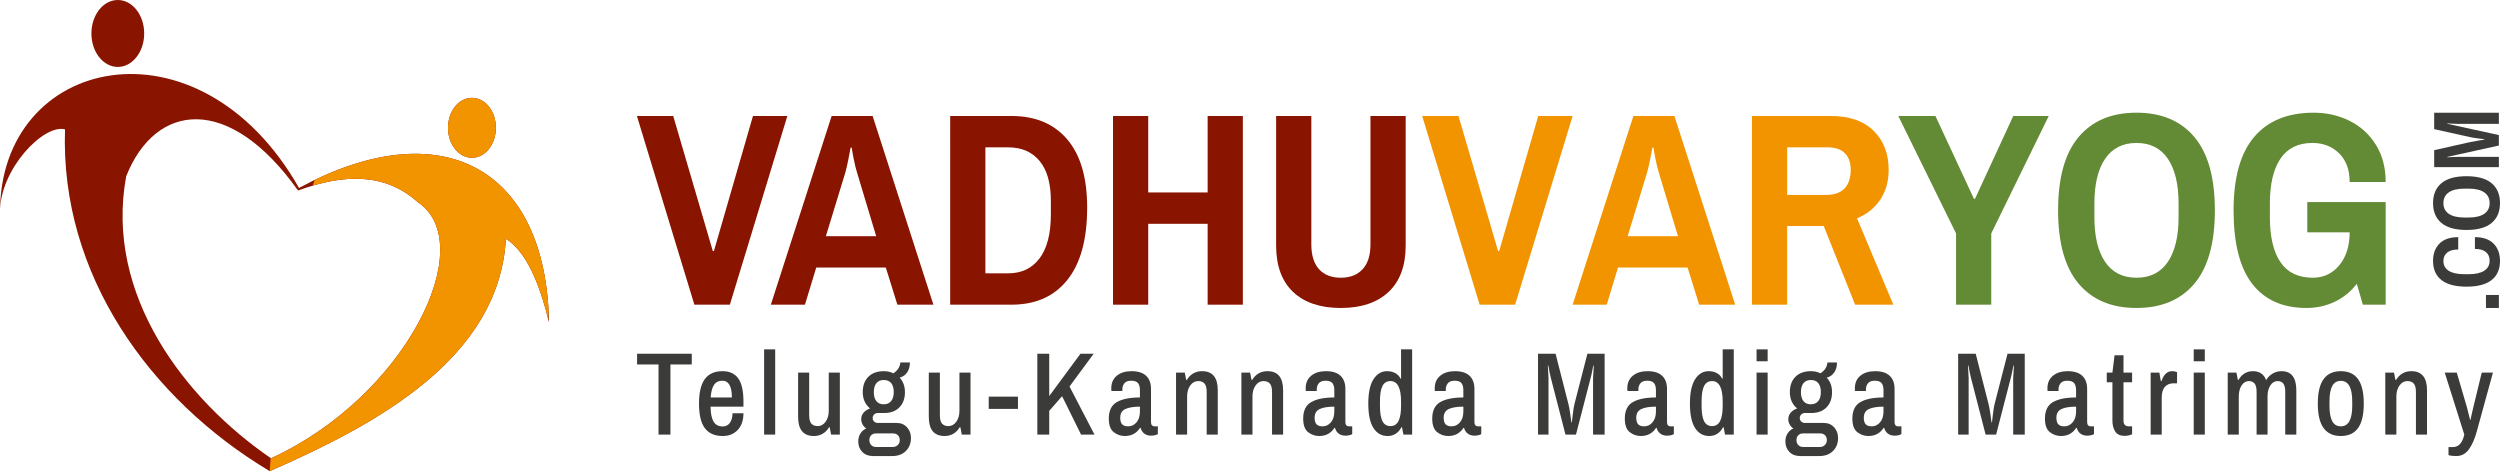 <?xml version="1.0" encoding="utf-8"?>
<!-- Generator: Adobe Illustrator 16.0.0, SVG Export Plug-In . SVG Version: 6.00 Build 0)  -->
<!DOCTYPE svg PUBLIC "-//W3C//DTD SVG 1.1//EN" "http://www.w3.org/Graphics/SVG/1.1/DTD/svg11.dtd">
<svg version="1.1" id="Layer_1" xmlns="http://www.w3.org/2000/svg" xmlns:xlink="http://www.w3.org/1999/xlink" x="0px" y="0px"
	 width="805.539px" height="151.813px" viewBox="0 0 805.539 151.813" enable-background="new 0 0 805.539 151.813"
	 xml:space="preserve">
<g>
	<g>
		<path fill="#3B3B3A" d="M212.189,117.433h-6.913v-3.456H222.9v3.456h-6.875v22.6h-3.836V117.433z"/>
		<path fill="#3B3B3A" d="M227.129,137.981c-1.267-1.672-1.899-4.317-1.899-7.938c0-3.57,0.626-6.204,1.88-7.9
			s3.146-2.545,5.678-2.545c2.279,0,3.975,0.778,5.09,2.336c1.114,1.558,1.671,4.021,1.671,7.388v1.709h-10.597
			c0.025,2.178,0.348,3.786,0.969,4.824c0.62,1.038,1.614,1.557,2.981,1.557c0.937,0,1.69-0.38,2.26-1.139
			c0.57-0.76,0.854-1.798,0.854-3.115h3.533c0,2.279-0.614,4.071-1.842,5.375c-1.229,1.304-2.843,1.956-4.843,1.956
			C230.307,140.488,228.396,139.652,227.129,137.981z M235.828,128.067c0-1.747-0.253-3.082-0.76-4.007
			c-0.507-0.924-1.267-1.386-2.279-1.386c-1.215,0-2.121,0.442-2.715,1.329c-0.595,0.887-0.956,2.241-1.083,4.063H235.828z"/>
		<path fill="#3B3B3A" d="M246.21,112.571h3.57v27.461h-3.57V112.571z"/>
		<path fill="#3B3B3A" d="M257.162,134.335v-14.281h3.57v13.712c0,1.291,0.234,2.202,0.703,2.734
			c0.468,0.531,1.158,0.798,2.07,0.798c0.988,0,1.823-0.462,2.507-1.387c0.684-0.924,1.026-2.12,1.026-3.589v-12.269h3.57v19.979
			h-2.811l-0.456-2.354h-0.228c-0.532,0.911-1.215,1.607-2.051,2.089c-0.836,0.48-1.773,0.722-2.811,0.722
			C258.858,140.488,257.162,138.437,257.162,134.335z"/>
		<path fill="#3B3B3A" d="M277.837,145.615c-0.861-0.887-1.292-2.013-1.292-3.38c0-0.963,0.234-1.817,0.703-2.563
			c0.468-0.747,1.095-1.285,1.88-1.614c-0.507-0.329-0.906-0.76-1.197-1.292c-0.291-0.531-0.437-1.102-0.437-1.709
			c0-0.811,0.259-1.513,0.778-2.108c0.519-0.595,1.209-1.044,2.07-1.348c-0.76-0.608-1.343-1.354-1.747-2.241
			c-0.406-0.886-0.608-1.887-0.608-3.001c0-2.102,0.601-3.754,1.804-4.956c1.202-1.203,2.868-1.805,4.995-1.805
			c1.165,0,2.177,0.228,3.039,0.684c1.367-0.835,2.127-2,2.279-3.494h3.077c0,1.267-0.292,2.33-0.874,3.19
			c-0.583,0.861-1.393,1.431-2.431,1.709c1.139,1.216,1.709,2.773,1.709,4.672c0,2.051-0.595,3.685-1.785,4.9
			c-1.19,1.215-2.824,1.822-4.9,1.822h-2.051c-0.481,0-0.88,0.159-1.197,0.476c-0.317,0.316-0.475,0.702-0.475,1.158
			c0,0.431,0.158,0.798,0.475,1.102c0.316,0.304,0.703,0.456,1.159,0.456h6.077c1.367,0,2.481,0.462,3.342,1.386
			c0.861,0.925,1.292,2.083,1.292,3.476c0,1.696-0.545,3.089-1.633,4.178c-1.089,1.089-2.558,1.634-4.406,1.634h-6.153
			C279.863,146.945,278.698,146.502,277.837,145.615z M287.675,144.021c0.632,0,1.165-0.209,1.595-0.627
			c0.43-0.418,0.646-0.943,0.646-1.576s-0.19-1.152-0.569-1.558c-0.38-0.404-0.912-0.607-1.596-0.607h-5.469
			c-0.684,0-1.215,0.203-1.595,0.607c-0.38,0.405-0.57,0.925-0.57,1.558s0.196,1.158,0.589,1.576
			c0.392,0.418,0.917,0.627,1.576,0.627H287.675z M287.143,129.227c0.557-0.696,0.835-1.652,0.835-2.868
			c0-1.266-0.272-2.234-0.816-2.905c-0.545-0.671-1.349-1.007-2.412-1.007c-1.039,0-1.83,0.342-2.374,1.025
			s-0.816,1.646-0.816,2.887c0,1.241,0.272,2.203,0.816,2.887s1.335,1.025,2.374,1.025
			C285.788,130.271,286.586,129.923,287.143,129.227z"/>
		<path fill="#3B3B3A" d="M299.272,134.335v-14.281h3.57v13.712c0,1.291,0.234,2.202,0.703,2.734
			c0.468,0.531,1.158,0.798,2.07,0.798c0.988,0,1.823-0.462,2.507-1.387c0.684-0.924,1.026-2.12,1.026-3.589v-12.269h3.57v19.979
			h-2.811l-0.456-2.354h-0.228c-0.532,0.911-1.215,1.607-2.051,2.089c-0.836,0.48-1.773,0.722-2.811,0.722
			C300.968,140.488,299.272,138.437,299.272,134.335z"/>
		<path fill="#3B3B3A" d="M318.58,127.802H328v3.95h-9.42V127.802z"/>
		<path fill="#3B3B3A" d="M334.243,113.977h3.836v13.636l10.065-13.636h4.254l-7.786,10.559l8.052,15.497h-4.33l-6.115-12.382
			l-4.14,4.747v7.635h-3.836V113.977z"/>
		<path fill="#3B3B3A" d="M358.869,139.254c-1.063-0.823-1.595-2.285-1.595-4.388c0-2.557,0.867-4.329,2.602-5.317
			c1.734-0.987,4.209-1.481,7.425-1.481v-2.393c0-0.962-0.203-1.702-0.608-2.222c-0.405-0.519-1.139-0.778-2.203-0.778
			c-1.013,0-1.741,0.271-2.184,0.816c-0.443,0.545-0.665,1.209-0.665,1.994v0.493h-3.533c-0.025-0.151-0.038-0.43-0.038-0.835
			c0-1.748,0.594-3.108,1.785-4.083c1.19-0.975,2.772-1.463,4.748-1.463c2.076,0,3.64,0.494,4.691,1.481
			c1.05,0.987,1.576,2.393,1.576,4.216v10.749c0,0.431,0.101,0.76,0.304,0.987c0.203,0.229,0.456,0.342,0.76,0.342h1.14v2.507
			c-0.558,0.329-1.305,0.494-2.241,0.494c-0.835,0-1.544-0.222-2.127-0.665c-0.583-0.442-0.975-1.057-1.177-1.842h-0.19
			c-1.14,1.747-2.773,2.621-4.9,2.621C361.122,140.488,359.932,140.076,358.869,139.254z M366.199,136.082
			c0.734-0.86,1.102-2.013,1.102-3.456v-1.596c-2.026,0-3.589,0.254-4.691,0.76c-1.102,0.507-1.652,1.443-1.652,2.811
			c0,0.987,0.209,1.697,0.627,2.127c0.418,0.431,1.069,0.646,1.956,0.646C364.579,137.373,365.464,136.943,366.199,136.082z"/>
		<path fill="#3B3B3A" d="M378.937,120.054h2.811l0.456,2.354h0.228c0.532-0.911,1.215-1.607,2.051-2.089
			c0.835-0.48,1.785-0.722,2.849-0.722c3.367,0,5.052,2.051,5.052,6.153v14.281h-3.57V126.32c0-1.291-0.235-2.203-0.703-2.734
			c-0.469-0.532-1.158-0.798-2.07-0.798c-0.987,0-1.823,0.463-2.507,1.387c-0.684,0.925-1.025,2.134-1.025,3.627v12.23h-3.57
			V120.054z"/>
		<path fill="#3B3B3A" d="M399.992,120.054h2.811l0.455,2.354h0.229c0.532-0.911,1.216-1.607,2.051-2.089
			c0.836-0.48,1.785-0.722,2.849-0.722c3.368,0,5.052,2.051,5.052,6.153v14.281h-3.57V126.32c0-1.291-0.234-2.203-0.702-2.734
			c-0.469-0.532-1.159-0.798-2.07-0.798c-0.987,0-1.823,0.463-2.507,1.387c-0.684,0.925-1.025,2.134-1.025,3.627v12.23h-3.57
			V120.054z"/>
		<path fill="#3B3B3A" d="M421.503,139.254c-1.063-0.823-1.596-2.285-1.596-4.388c0-2.557,0.867-4.329,2.602-5.317
			c1.734-0.987,4.21-1.481,7.426-1.481v-2.393c0-0.962-0.203-1.702-0.607-2.222c-0.405-0.519-1.14-0.778-2.203-0.778
			c-1.014,0-1.741,0.271-2.185,0.816c-0.442,0.545-0.664,1.209-0.664,1.994v0.493h-3.532c-0.025-0.151-0.038-0.43-0.038-0.835
			c0-1.748,0.595-3.108,1.785-4.083c1.189-0.975,2.772-1.463,4.748-1.463c2.075,0,3.64,0.494,4.69,1.481s1.576,2.393,1.576,4.216
			v10.749c0,0.431,0.101,0.76,0.304,0.987c0.202,0.229,0.456,0.342,0.76,0.342h1.14v2.507c-0.558,0.329-1.305,0.494-2.241,0.494
			c-0.836,0-1.545-0.222-2.127-0.665c-0.583-0.442-0.975-1.057-1.178-1.842h-0.189c-1.14,1.747-2.772,2.621-4.899,2.621
			C423.756,140.488,422.566,140.076,421.503,139.254z M428.833,136.082c0.734-0.86,1.102-2.013,1.102-3.456v-1.596
			c-2.026,0-3.589,0.254-4.69,0.76c-1.102,0.507-1.652,1.443-1.652,2.811c0,0.987,0.209,1.697,0.626,2.127
			c0.418,0.431,1.07,0.646,1.957,0.646C427.212,137.373,428.099,136.943,428.833,136.082z"/>
		<path fill="#3B3B3A" d="M442.539,137.905c-1.102-1.722-1.652-4.354-1.652-7.9c0-3.469,0.557-6.07,1.671-7.806
			c1.114-1.733,2.569-2.602,4.368-2.602c0.987,0,1.867,0.209,2.64,0.627s1.335,1.007,1.69,1.766h0.189v-9.419h3.57v27.461h-2.811
			l-0.456-2.354h-0.189c-0.481,0.911-1.102,1.607-1.861,2.089c-0.76,0.48-1.608,0.722-2.545,0.722
			C445.179,140.488,443.641,139.628,442.539,137.905z M450.61,135.664c0.557-1.088,0.835-2.722,0.835-4.899v-1.329
			c0-4.432-1.14-6.647-3.418-6.647c-1.165,0-2.02,0.52-2.564,1.558c-0.544,1.038-0.816,2.696-0.816,4.976v1.443
			c0,2.279,0.272,3.938,0.816,4.976c0.545,1.038,1.399,1.558,2.564,1.558C449.191,137.298,450.053,136.753,450.61,135.664z"/>
		<path fill="#3B3B3A" d="M463.083,139.254c-1.063-0.823-1.596-2.285-1.596-4.388c0-2.557,0.867-4.329,2.602-5.317
			c1.734-0.987,4.21-1.481,7.426-1.481v-2.393c0-0.962-0.203-1.702-0.607-2.222c-0.405-0.519-1.14-0.778-2.203-0.778
			c-1.014,0-1.741,0.271-2.185,0.816c-0.442,0.545-0.664,1.209-0.664,1.994v0.493h-3.532c-0.025-0.151-0.038-0.43-0.038-0.835
			c0-1.748,0.595-3.108,1.785-4.083c1.189-0.975,2.772-1.463,4.748-1.463c2.075,0,3.64,0.494,4.69,1.481s1.576,2.393,1.576,4.216
			v10.749c0,0.431,0.101,0.76,0.304,0.987c0.202,0.229,0.456,0.342,0.76,0.342h1.14v2.507c-0.558,0.329-1.305,0.494-2.241,0.494
			c-0.836,0-1.545-0.222-2.127-0.665c-0.583-0.442-0.975-1.057-1.178-1.842h-0.189c-1.14,1.747-2.772,2.621-4.899,2.621
			C465.336,140.488,464.146,140.076,463.083,139.254z M470.413,136.082c0.734-0.86,1.102-2.013,1.102-3.456v-1.596
			c-2.026,0-3.589,0.254-4.69,0.76c-1.102,0.507-1.652,1.443-1.652,2.811c0,0.987,0.209,1.697,0.626,2.127
			c0.418,0.431,1.07,0.646,1.957,0.646C468.792,137.373,469.679,136.943,470.413,136.082z"/>
		<path fill="#3B3B3A" d="M495.572,113.977h5.659l4.14,16.218c0.203,0.785,0.399,1.855,0.589,3.21
			c0.19,1.354,0.31,2.247,0.361,2.678h0.151c0.051-0.456,0.158-1.367,0.323-2.734c0.164-1.368,0.335-2.418,0.513-3.153l4.178-16.218
			h5.546v26.056h-3.723v-18.193c0-0.405,0.038-1.102,0.114-2.089c0.076-0.988,0.126-1.646,0.151-1.976h-0.151l-0.266,1.14
			c-0.279,1.418-0.494,2.393-0.646,2.925l-4.709,18.193h-3.381l-4.71-18.231c-0.253-1.013-0.531-2.354-0.835-4.026h-0.152
			c0.024,0.355,0.063,0.956,0.114,1.805c0.05,0.849,0.088,1.602,0.113,2.26v18.193h-3.38V113.977z"/>
		<path fill="#3B3B3A" d="M525.136,139.254c-1.063-0.823-1.596-2.285-1.596-4.388c0-2.557,0.867-4.329,2.602-5.317
			c1.734-0.987,4.21-1.481,7.426-1.481v-2.393c0-0.962-0.203-1.702-0.607-2.222c-0.405-0.519-1.14-0.778-2.203-0.778
			c-1.014,0-1.741,0.271-2.185,0.816c-0.442,0.545-0.664,1.209-0.664,1.994v0.493h-3.532c-0.025-0.151-0.038-0.43-0.038-0.835
			c0-1.748,0.595-3.108,1.785-4.083c1.189-0.975,2.772-1.463,4.748-1.463c2.075,0,3.64,0.494,4.69,1.481s1.576,2.393,1.576,4.216
			v10.749c0,0.431,0.101,0.76,0.304,0.987c0.202,0.229,0.456,0.342,0.76,0.342h1.14v2.507c-0.558,0.329-1.305,0.494-2.241,0.494
			c-0.836,0-1.545-0.222-2.127-0.665c-0.583-0.442-0.975-1.057-1.178-1.842h-0.189c-1.14,1.747-2.772,2.621-4.899,2.621
			C527.389,140.488,526.199,140.076,525.136,139.254z M532.466,136.082c0.734-0.86,1.102-2.013,1.102-3.456v-1.596
			c-2.026,0-3.589,0.254-4.69,0.76c-1.102,0.507-1.652,1.443-1.652,2.811c0,0.987,0.209,1.697,0.626,2.127
			c0.418,0.431,1.07,0.646,1.957,0.646C530.845,137.373,531.731,136.943,532.466,136.082z"/>
		<path fill="#3B3B3A" d="M546.172,137.905c-1.102-1.722-1.652-4.354-1.652-7.9c0-3.469,0.557-6.07,1.671-7.806
			c1.114-1.733,2.569-2.602,4.368-2.602c0.987,0,1.867,0.209,2.64,0.627s1.335,1.007,1.69,1.766h0.189v-9.419h3.57v27.461h-2.811
			l-0.456-2.354h-0.189c-0.481,0.911-1.102,1.607-1.861,2.089c-0.76,0.48-1.608,0.722-2.545,0.722
			C548.812,140.488,547.273,139.628,546.172,137.905z M554.243,135.664c0.557-1.088,0.835-2.722,0.835-4.899v-1.329
			c0-4.432-1.14-6.647-3.418-6.647c-1.165,0-2.02,0.52-2.564,1.558c-0.544,1.038-0.816,2.696-0.816,4.976v1.443
			c0,2.279,0.272,3.938,0.816,4.976c0.545,1.038,1.399,1.558,2.564,1.558C552.824,137.298,553.686,136.753,554.243,135.664z"/>
		<path fill="#3B3B3A" d="M565.993,112.571h3.57v3.836h-3.57V112.571z M565.993,120.054h3.57v19.979h-3.57V120.054z"/>
		<path fill="#3B3B3A" d="M576.565,145.615c-0.861-0.887-1.291-2.013-1.291-3.38c0-0.963,0.233-1.817,0.702-2.563
			c0.469-0.747,1.095-1.285,1.88-1.614c-0.507-0.329-0.905-0.76-1.196-1.292c-0.291-0.531-0.437-1.102-0.437-1.709
			c0-0.811,0.259-1.513,0.778-2.108c0.519-0.595,1.209-1.044,2.07-1.348c-0.76-0.608-1.343-1.354-1.747-2.241
			c-0.405-0.886-0.608-1.887-0.608-3.001c0-2.102,0.602-3.754,1.805-4.956c1.202-1.203,2.867-1.805,4.994-1.805
			c1.165,0,2.178,0.228,3.039,0.684c1.367-0.835,2.127-2,2.279-3.494h3.076c0,1.267-0.291,2.33-0.874,3.19
			c-0.582,0.861-1.393,1.431-2.431,1.709c1.14,1.216,1.709,2.773,1.709,4.672c0,2.051-0.595,3.685-1.785,4.9
			c-1.19,1.215-2.823,1.822-4.899,1.822h-2.051c-0.481,0-0.88,0.159-1.196,0.476c-0.317,0.316-0.475,0.702-0.475,1.158
			c0,0.431,0.157,0.798,0.475,1.102c0.316,0.304,0.702,0.456,1.158,0.456h6.077c1.367,0,2.481,0.462,3.343,1.386
			c0.86,0.925,1.291,2.083,1.291,3.476c0,1.696-0.545,3.089-1.633,4.178c-1.09,1.089-2.559,1.634-4.406,1.634h-6.153
			C578.591,146.945,577.426,146.502,576.565,145.615z M586.402,144.021c0.633,0,1.165-0.209,1.596-0.627s0.646-0.943,0.646-1.576
			s-0.189-1.152-0.569-1.558c-0.38-0.404-0.912-0.607-1.596-0.607h-5.47c-0.684,0-1.215,0.203-1.595,0.607
			c-0.38,0.405-0.569,0.925-0.569,1.558s0.195,1.158,0.588,1.576s0.918,0.627,1.576,0.627H586.402z M585.871,129.227
			c0.557-0.696,0.836-1.652,0.836-2.868c0-1.266-0.272-2.234-0.817-2.905s-1.348-1.007-2.411-1.007c-1.039,0-1.83,0.342-2.374,1.025
			c-0.545,0.684-0.816,1.646-0.816,2.887c0,1.241,0.271,2.203,0.816,2.887c0.544,0.684,1.335,1.025,2.374,1.025
			C584.516,130.271,585.313,129.923,585.871,129.227z"/>
		<path fill="#3B3B3A" d="M598.457,139.254c-1.063-0.823-1.596-2.285-1.596-4.388c0-2.557,0.867-4.329,2.602-5.317
			c1.734-0.987,4.21-1.481,7.426-1.481v-2.393c0-0.962-0.203-1.702-0.607-2.222c-0.405-0.519-1.14-0.778-2.203-0.778
			c-1.014,0-1.741,0.271-2.185,0.816c-0.442,0.545-0.664,1.209-0.664,1.994v0.493h-3.532c-0.025-0.151-0.038-0.43-0.038-0.835
			c0-1.748,0.595-3.108,1.785-4.083c1.189-0.975,2.772-1.463,4.748-1.463c2.075,0,3.64,0.494,4.69,1.481s1.576,2.393,1.576,4.216
			v10.749c0,0.431,0.101,0.76,0.304,0.987c0.202,0.229,0.456,0.342,0.76,0.342h1.14v2.507c-0.558,0.329-1.305,0.494-2.241,0.494
			c-0.836,0-1.545-0.222-2.127-0.665c-0.583-0.442-0.975-1.057-1.178-1.842h-0.189c-1.14,1.747-2.772,2.621-4.899,2.621
			C600.71,140.488,599.521,140.076,598.457,139.254z M605.787,136.082c0.734-0.86,1.102-2.013,1.102-3.456v-1.596
			c-2.026,0-3.589,0.254-4.69,0.76c-1.102,0.507-1.652,1.443-1.652,2.811c0,0.987,0.209,1.697,0.626,2.127
			c0.418,0.431,1.07,0.646,1.957,0.646C604.166,137.373,605.053,136.943,605.787,136.082z"/>
		<path fill="#3B3B3A" d="M630.946,113.977h5.659l4.14,16.218c0.203,0.785,0.399,1.855,0.589,3.21
			c0.19,1.354,0.31,2.247,0.361,2.678h0.151c0.051-0.456,0.158-1.367,0.323-2.734c0.164-1.368,0.335-2.418,0.513-3.153l4.178-16.218
			h5.546v26.056h-3.723v-18.193c0-0.405,0.038-1.102,0.114-2.089c0.076-0.988,0.126-1.646,0.151-1.976h-0.151l-0.266,1.14
			c-0.279,1.418-0.494,2.393-0.646,2.925l-4.709,18.193h-3.381l-4.71-18.231c-0.253-1.013-0.531-2.354-0.835-4.026h-0.152
			c0.024,0.355,0.063,0.956,0.114,1.805c0.05,0.849,0.088,1.602,0.113,2.26v18.193h-3.38V113.977z"/>
		<path fill="#3B3B3A" d="M660.511,139.254c-1.063-0.823-1.596-2.285-1.596-4.388c0-2.557,0.867-4.329,2.602-5.317
			c1.734-0.987,4.21-1.481,7.426-1.481v-2.393c0-0.962-0.203-1.702-0.607-2.222c-0.405-0.519-1.14-0.778-2.203-0.778
			c-1.014,0-1.741,0.271-2.185,0.816c-0.442,0.545-0.664,1.209-0.664,1.994v0.493h-3.532c-0.025-0.151-0.038-0.43-0.038-0.835
			c0-1.748,0.595-3.108,1.785-4.083c1.189-0.975,2.772-1.463,4.748-1.463c2.075,0,3.64,0.494,4.69,1.481s1.576,2.393,1.576,4.216
			v10.749c0,0.431,0.101,0.76,0.304,0.987c0.202,0.229,0.456,0.342,0.76,0.342h1.14v2.507c-0.558,0.329-1.305,0.494-2.241,0.494
			c-0.836,0-1.545-0.222-2.127-0.665c-0.583-0.442-0.975-1.057-1.178-1.842h-0.189c-1.14,1.747-2.772,2.621-4.899,2.621
			C662.764,140.488,661.574,140.076,660.511,139.254z M667.841,136.082c0.734-0.86,1.102-2.013,1.102-3.456v-1.596
			c-2.026,0-3.589,0.254-4.69,0.76c-1.102,0.507-1.652,1.443-1.652,2.811c0,0.987,0.209,1.697,0.626,2.127
			c0.418,0.431,1.07,0.646,1.957,0.646C666.22,137.373,667.106,136.943,667.841,136.082z"/>
		<path fill="#3B3B3A" d="M681.565,139.045c-0.607-0.937-0.911-2.089-0.911-3.457v-12.42h-1.823v-3.114h1.823l0.684-5.584h2.887
			v5.584h2.772v3.114h-2.772v12.458c0,0.558,0.146,0.988,0.437,1.292s0.715,0.455,1.272,0.455h1.063v2.545
			c-0.279,0.152-0.652,0.278-1.12,0.38c-0.47,0.102-0.906,0.152-1.311,0.152C683.173,140.45,682.173,139.981,681.565,139.045z"/>
		<path fill="#3B3B3A" d="M692.974,120.054h2.811l0.456,2.734h0.228c0.709-2.127,1.849-3.19,3.419-3.19
			c0.404,0,0.753,0.045,1.044,0.133c0.291,0.089,0.475,0.146,0.551,0.171v3.608h-1.216c-1.089,0-1.981,0.367-2.678,1.102
			s-1.044,1.925-1.044,3.57v11.851h-3.57V120.054z"/>
		<path fill="#3B3B3A" d="M706.851,112.571h3.57v3.836h-3.57V112.571z M706.851,120.054h3.57v19.979h-3.57V120.054z"/>
		<path fill="#3B3B3A" d="M717.803,120.054h2.811l0.456,2.354h0.228c0.506-0.911,1.152-1.607,1.938-2.089
			c0.784-0.48,1.671-0.722,2.658-0.722c2.152,0,3.583,0.963,4.292,2.887c0.507-0.886,1.202-1.589,2.089-2.108
			c0.887-0.519,1.836-0.778,2.849-0.778c3.191,0,4.786,2.051,4.786,6.153v14.281h-3.57V126.32c0-1.291-0.209-2.203-0.627-2.734
			c-0.418-0.532-1.032-0.798-1.842-0.798c-0.912,0-1.678,0.45-2.298,1.349c-0.621,0.899-0.931,2.096-0.931,3.589v12.307h-3.532
			V126.32c0-1.291-0.216-2.203-0.646-2.734c-0.432-0.532-1.052-0.798-1.861-0.798c-0.912,0-1.678,0.456-2.298,1.367
			c-0.621,0.912-0.931,2.127-0.931,3.646v12.23h-3.57V120.054z"/>
		<path fill="#3B3B3A" d="M748.696,137.924c-1.241-1.709-1.861-4.336-1.861-7.881s0.62-6.172,1.861-7.882
			c1.24-1.709,3.089-2.563,5.545-2.563c2.481,0,4.336,0.854,5.564,2.563c1.228,1.71,1.842,4.337,1.842,7.882
			s-0.614,6.172-1.842,7.881c-1.229,1.71-3.083,2.564-5.564,2.564C751.785,140.488,749.937,139.634,748.696,137.924z
			 M757.926,130.765v-1.443c0-4.406-1.229-6.609-3.685-6.609c-1.241,0-2.159,0.551-2.754,1.652s-0.893,2.754-0.893,4.957v1.443
			c0,2.203,0.298,3.855,0.893,4.957c0.595,1.101,1.513,1.651,2.754,1.651C756.697,137.373,757.926,135.171,757.926,130.765z"/>
		<path fill="#3B3B3A" d="M768.574,120.054h2.811l0.456,2.354h0.228c0.532-0.911,1.216-1.607,2.051-2.089
			c0.836-0.48,1.785-0.722,2.849-0.722c3.368,0,5.052,2.051,5.052,6.153v14.281h-3.57V126.32c0-1.291-0.234-2.203-0.702-2.734
			c-0.469-0.532-1.159-0.798-2.07-0.798c-0.987,0-1.823,0.463-2.507,1.387c-0.684,0.925-1.025,2.134-1.025,3.627v12.23h-3.57
			V120.054z"/>
		<path fill="#3B3B3A" d="M788.946,146.642v-2.583h1.405c1.848,0,3.076-1.343,3.685-4.026l-6.306-19.979h3.874l3.267,11.129
			c0.202,0.684,0.418,1.545,0.646,2.583c0.229,0.911,0.354,1.405,0.38,1.48h0.152c0.051-0.202,0.126-0.582,0.228-1.139
			c0.304-1.443,0.532-2.432,0.684-2.963l2.697-11.091h3.608l-5.204,18.953c-0.684,2.481-1.545,4.425-2.582,5.83
			c-1.039,1.405-2.394,2.108-4.064,2.108C790.376,146.945,789.554,146.844,788.946,146.642z"/>
	</g>
	<g>
		<path fill="#891400" d="M205.22,37.373h11.699l12.762,43.516h0.354l12.585-43.516h11.078l-18.523,60.798h-11.433L205.22,37.373z"
			/>
		<path fill="#891400" d="M267.967,37.373h13.205l19.586,60.798h-11.61l-3.722-11.965h-22.422l-3.634,11.965h-10.99L267.967,37.373z
			 M282.325,76.104l-6.115-20.296c-0.414-1.299-0.797-2.865-1.152-4.697c-0.355-1.831-0.563-3.013-0.621-3.545h-0.354
			c-0.119,0.591-0.354,1.817-0.709,3.678c-0.354,1.861-0.709,3.383-1.063,4.564l-6.204,20.296H282.325z"/>
		<path fill="#891400" d="M306.165,37.373h19.764c7.68,0,13.663,2.512,17.947,7.533c4.283,5.023,6.426,12.35,6.426,21.979
			c0,10.223-2.127,17.991-6.381,23.309c-4.254,5.317-10.251,7.977-17.991,7.977h-19.764V37.373z M324.865,88.067
			c4.313,0,7.68-1.609,10.104-4.83c2.422-3.22,3.634-7.932,3.634-14.136V64.67c0-5.612-1.212-9.882-3.634-12.806
			c-2.423-2.925-5.791-4.387-10.104-4.387h-7.356v40.591H324.865z"/>
		<path fill="#891400" d="M358.631,37.373h11.344v24.638h19.144V37.373h11.344v60.798h-11.344V72.115h-19.144v26.056h-11.344V37.373
			z"/>
		<path fill="#891400" d="M416.637,94.05c-3.634-3.456-5.45-8.434-5.45-14.934V37.373h11.344v41.389
			c0,3.487,0.827,6.146,2.481,7.977c1.654,1.832,3.988,2.747,7.002,2.747s5.362-0.915,7.046-2.747
			c1.684-1.831,2.525-4.489,2.525-7.977V37.373h11.345v41.743c0,6.5-1.832,11.478-5.495,14.934
			c-3.664,3.456-8.805,5.185-15.421,5.185C425.396,99.234,420.271,97.506,416.637,94.05z"/>
		<path fill="#F29300" d="M458.246,37.373h11.698l12.763,43.516h0.354l12.585-43.516h11.078l-18.522,60.798h-11.434L458.246,37.373z
			"/>
		<path fill="#F29300" d="M526.311,37.373h13.206l19.586,60.798h-11.609l-3.723-11.965h-22.423l-3.634,11.965h-10.989
			L526.311,37.373z M540.669,76.104l-6.115-20.296c-0.414-1.299-0.798-2.865-1.152-4.697c-0.354-1.831-0.563-3.013-0.621-3.545
			h-0.354c-0.118,0.591-0.354,1.817-0.709,3.678c-0.354,1.861-0.709,3.383-1.063,4.564l-6.203,20.296H540.669z"/>
		<path fill="#F29300" d="M564.509,37.373h25.436c5.968,0,10.561,1.596,13.782,4.786c3.219,3.19,4.83,7.386,4.83,12.585
			c0,3.664-0.902,6.854-2.703,9.571c-1.804,2.719-4.299,4.728-7.489,6.027l11.698,27.829h-12.318l-10.104-25.347h-11.787v25.347
			h-11.345V37.373z M588.35,62.809c2.658,0,4.652-0.694,5.982-2.083c1.329-1.387,1.994-3.381,1.994-5.982
			c0-2.304-0.621-4.091-1.861-5.362c-1.241-1.27-3.133-1.906-5.672-1.906h-12.939v15.333H588.35z"/>
		<path fill="#638A35" d="M630.27,75.217l-18.611-37.844h11.965L636.03,64.05h0.354l12.319-26.677h11.433l-18.522,37.844v22.954
			H630.27V75.217z"/>
		<path fill="#638A35" d="M669.753,91.391c-4.402-5.229-6.603-13.102-6.603-23.619c0-10.516,2.2-18.39,6.603-23.619
			c4.4-5.229,10.62-7.844,18.655-7.844s14.254,2.615,18.656,7.844c4.4,5.229,6.603,13.103,6.603,23.619
			c0,10.517-2.202,18.39-6.603,23.619c-4.402,5.229-10.621,7.844-18.656,7.844S674.153,96.62,669.753,91.391z M698.512,84.39
			c2.305-3.397,3.457-8.198,3.457-14.402v-4.431c0-6.204-1.152-11.004-3.457-14.402c-2.304-3.397-5.672-5.096-10.104-5.096
			c-4.431,0-7.799,1.699-10.104,5.096c-2.304,3.398-3.456,8.198-3.456,14.402v4.431c0,6.204,1.152,11.004,3.456,14.402
			c2.305,3.398,5.673,5.096,10.104,5.096C692.84,89.485,696.208,87.788,698.512,84.39z"/>
		<path fill="#638A35" d="M743.444,65.113h25.258v33.058h-7.355l-1.95-6.735c-1.949,2.541-4.329,4.476-7.135,5.805
			c-2.807,1.329-5.835,1.994-9.084,1.994c-7.622,0-13.441-2.584-17.459-7.755c-4.019-5.169-6.026-13.072-6.026-23.708
			c0-10.576,2.215-18.463,6.646-23.663c4.432-5.199,10.813-7.799,19.144-7.799c4.194,0,8.05,0.873,11.565,2.615
			c3.515,1.743,6.337,4.298,8.464,7.666s3.19,7.387,3.19,12.053h-11.609c0-3.958-1.139-7.046-3.412-9.261
			c-2.275-2.216-5.127-3.324-8.553-3.324c-4.608,0-8.052,1.684-10.325,5.052c-2.275,3.368-3.412,8.184-3.412,14.446v4.431
			c0,6.323,1.137,11.153,3.412,14.491c2.273,3.338,5.745,5.007,10.414,5.007c3.485,0,6.336-1.343,8.552-4.032
			c2.216-2.688,3.324-6.218,3.324-10.591h-13.648V65.113z"/>
	</g>
	<g>
		<path fill="#3B3B3A" d="M801.012,99.234v-4.193h4.163v4.193H801.012z"/>
		<path fill="#3B3B3A" d="M802.851,90.221c-1.793,1.429-4.492,2.143-8.099,2.143c-3.605,0-6.305-0.714-8.098-2.143
			c-1.793-1.428-2.689-3.479-2.689-6.152c0-2.289,0.68-4.138,2.036-5.546c1.357-1.408,3.384-2.112,6.077-2.112v3.981
			c-1.56,0-2.744,0.329-3.555,0.987s-1.216,1.555-1.216,2.689c0,1.418,0.583,2.486,1.747,3.205c1.165,0.72,2.811,1.079,4.938,1.079
			h1.52c2.127,0,3.773-0.369,4.938-1.109c1.165-0.739,1.747-1.838,1.747-3.297c0-1.154-0.4-2.066-1.2-2.734
			c-0.801-0.669-1.98-1.003-3.54-1.003V76.41c2.633,0,4.639,0.699,6.017,2.097c1.377,1.398,2.065,3.252,2.065,5.562
			C805.539,86.742,804.643,88.793,802.851,90.221z"/>
		<path fill="#3B3B3A" d="M802.851,71.834c-1.793,1.509-4.492,2.264-8.099,2.264c-3.605,0-6.305-0.754-8.098-2.264
			c-1.793-1.509-2.689-3.641-2.689-6.396c0-2.755,0.896-4.887,2.689-6.396c1.793-1.509,4.492-2.264,8.098-2.264
			c3.606,0,6.306,0.755,8.099,2.264c1.792,1.51,2.688,3.642,2.688,6.396C805.539,68.193,804.643,70.325,802.851,71.834z
			 M800.45,61.974c-1.165-0.79-2.812-1.185-4.938-1.185h-1.52c-2.127,0-3.772,0.395-4.938,1.185
			c-1.164,0.79-1.747,1.945-1.747,3.464c0,1.52,0.583,2.674,1.747,3.464c1.165,0.79,2.811,1.186,4.938,1.186h1.52
			c2.127,0,3.773-0.396,4.938-1.186s1.747-1.944,1.747-3.464C802.197,63.918,801.615,62.764,800.45,61.974z"/>
		<path fill="#3B3B3A" d="M784.33,53.857v-5.47l11.485-2.583c0.567-0.122,1.403-0.273,2.507-0.456
			c1.104-0.183,1.839-0.304,2.203-0.365v-0.122c-0.384-0.041-1.14-0.137-2.264-0.289s-1.939-0.289-2.446-0.41l-11.485-2.553v-5.287
			h20.845v3.585h-13.279c-0.607,0-1.25-0.02-1.929-0.061c-0.679-0.041-1.149-0.071-1.413-0.091v0.122l3.281,0.729l13.34,2.917v3.373
			l-13.4,2.947l-3.221,0.729v0.122c0.264-0.02,0.739-0.051,1.428-0.091c0.689-0.041,1.327-0.061,1.914-0.061h13.279v3.313H784.33z"
			/>
	</g>
	<g>
		<path fill-rule="evenodd" clip-rule="evenodd" fill="#891400" d="M0.002,68.647C-0.288,17.9,64.04,3.756,96.35,60.559
			c45.929-24.82,79.637-6.496,80.562,43.346c-3.15-12.939-7.427-22.873-13.896-26.962c-2.239,38.463-41.286,59.595-76.115,74.87
			C48.087,128.62,19.331,88.271,20.95,41.686C14.106,39.837-0.205,54.597,0.002,68.647L0.002,68.647z M152.071,31.524
			c-4.264,0-7.721,4.324-7.721,9.657s3.457,9.657,7.721,9.657c4.265,0,7.721-4.324,7.721-9.657S156.336,31.524,152.071,31.524
			L152.071,31.524z M37.957,0c-4.697,0-8.503,4.828-8.503,10.784s3.807,10.785,8.503,10.785c4.696,0,8.503-4.829,8.503-10.785
			S42.652,0,37.957,0L37.957,0z M96.032,61.384c-22.243-31.313-45.946-28.375-55.379-4.558
			c-7.042,38.279,19.137,71.989,46.664,90.84c43.664-20.003,67.374-69.101,47.287-82.544
			C123.938,55.591,110.732,56.014,96.032,61.384z"/>
	</g>
	<g>
		<defs>
			<path id="SVGID_1_" d="M0.002,68.647C-0.288,17.9,64.04,3.756,96.35,60.559c45.929-24.82,79.637-6.496,80.562,43.346
				c-3.15-12.939-7.427-22.873-13.896-26.962c-2.239,38.463-41.286,59.595-76.115,74.87C48.087,128.62,19.331,88.271,20.95,41.686
				C14.106,39.837-0.205,54.597,0.002,68.647L0.002,68.647z M152.071,31.524c-4.264,0-7.721,4.324-7.721,9.657
				s3.457,9.657,7.721,9.657c4.265,0,7.721-4.324,7.721-9.657S156.336,31.524,152.071,31.524L152.071,31.524z M37.957,0
				c-4.697,0-8.503,4.828-8.503,10.784s3.807,10.785,8.503,10.785c4.696,0,8.503-4.829,8.503-10.785S42.652,0,37.957,0L37.957,0z
				 M96.032,61.384c-22.243-31.313-45.946-28.375-55.379-4.558c-7.042,38.279,19.137,71.989,46.664,90.84
				c43.664-20.003,67.374-69.101,47.287-82.544C123.938,55.591,110.732,56.014,96.032,61.384z"/>
		</defs>
		<clipPath id="SVGID_2_">
			<use xlink:href="#SVGID_1_"  overflow="visible"/>
		</clipPath>
		<g clip-path="url(#SVGID_2_)">
			<g>
				<polygon fill-rule="evenodd" clip-rule="evenodd" fill="#F29300" points="119.186,4.863 91.701,86.896 86.901,151.813 
					175.912,151.813 177.787,37.163 				"/>
			</g>
		</g>
	</g>
</g>
</svg>
